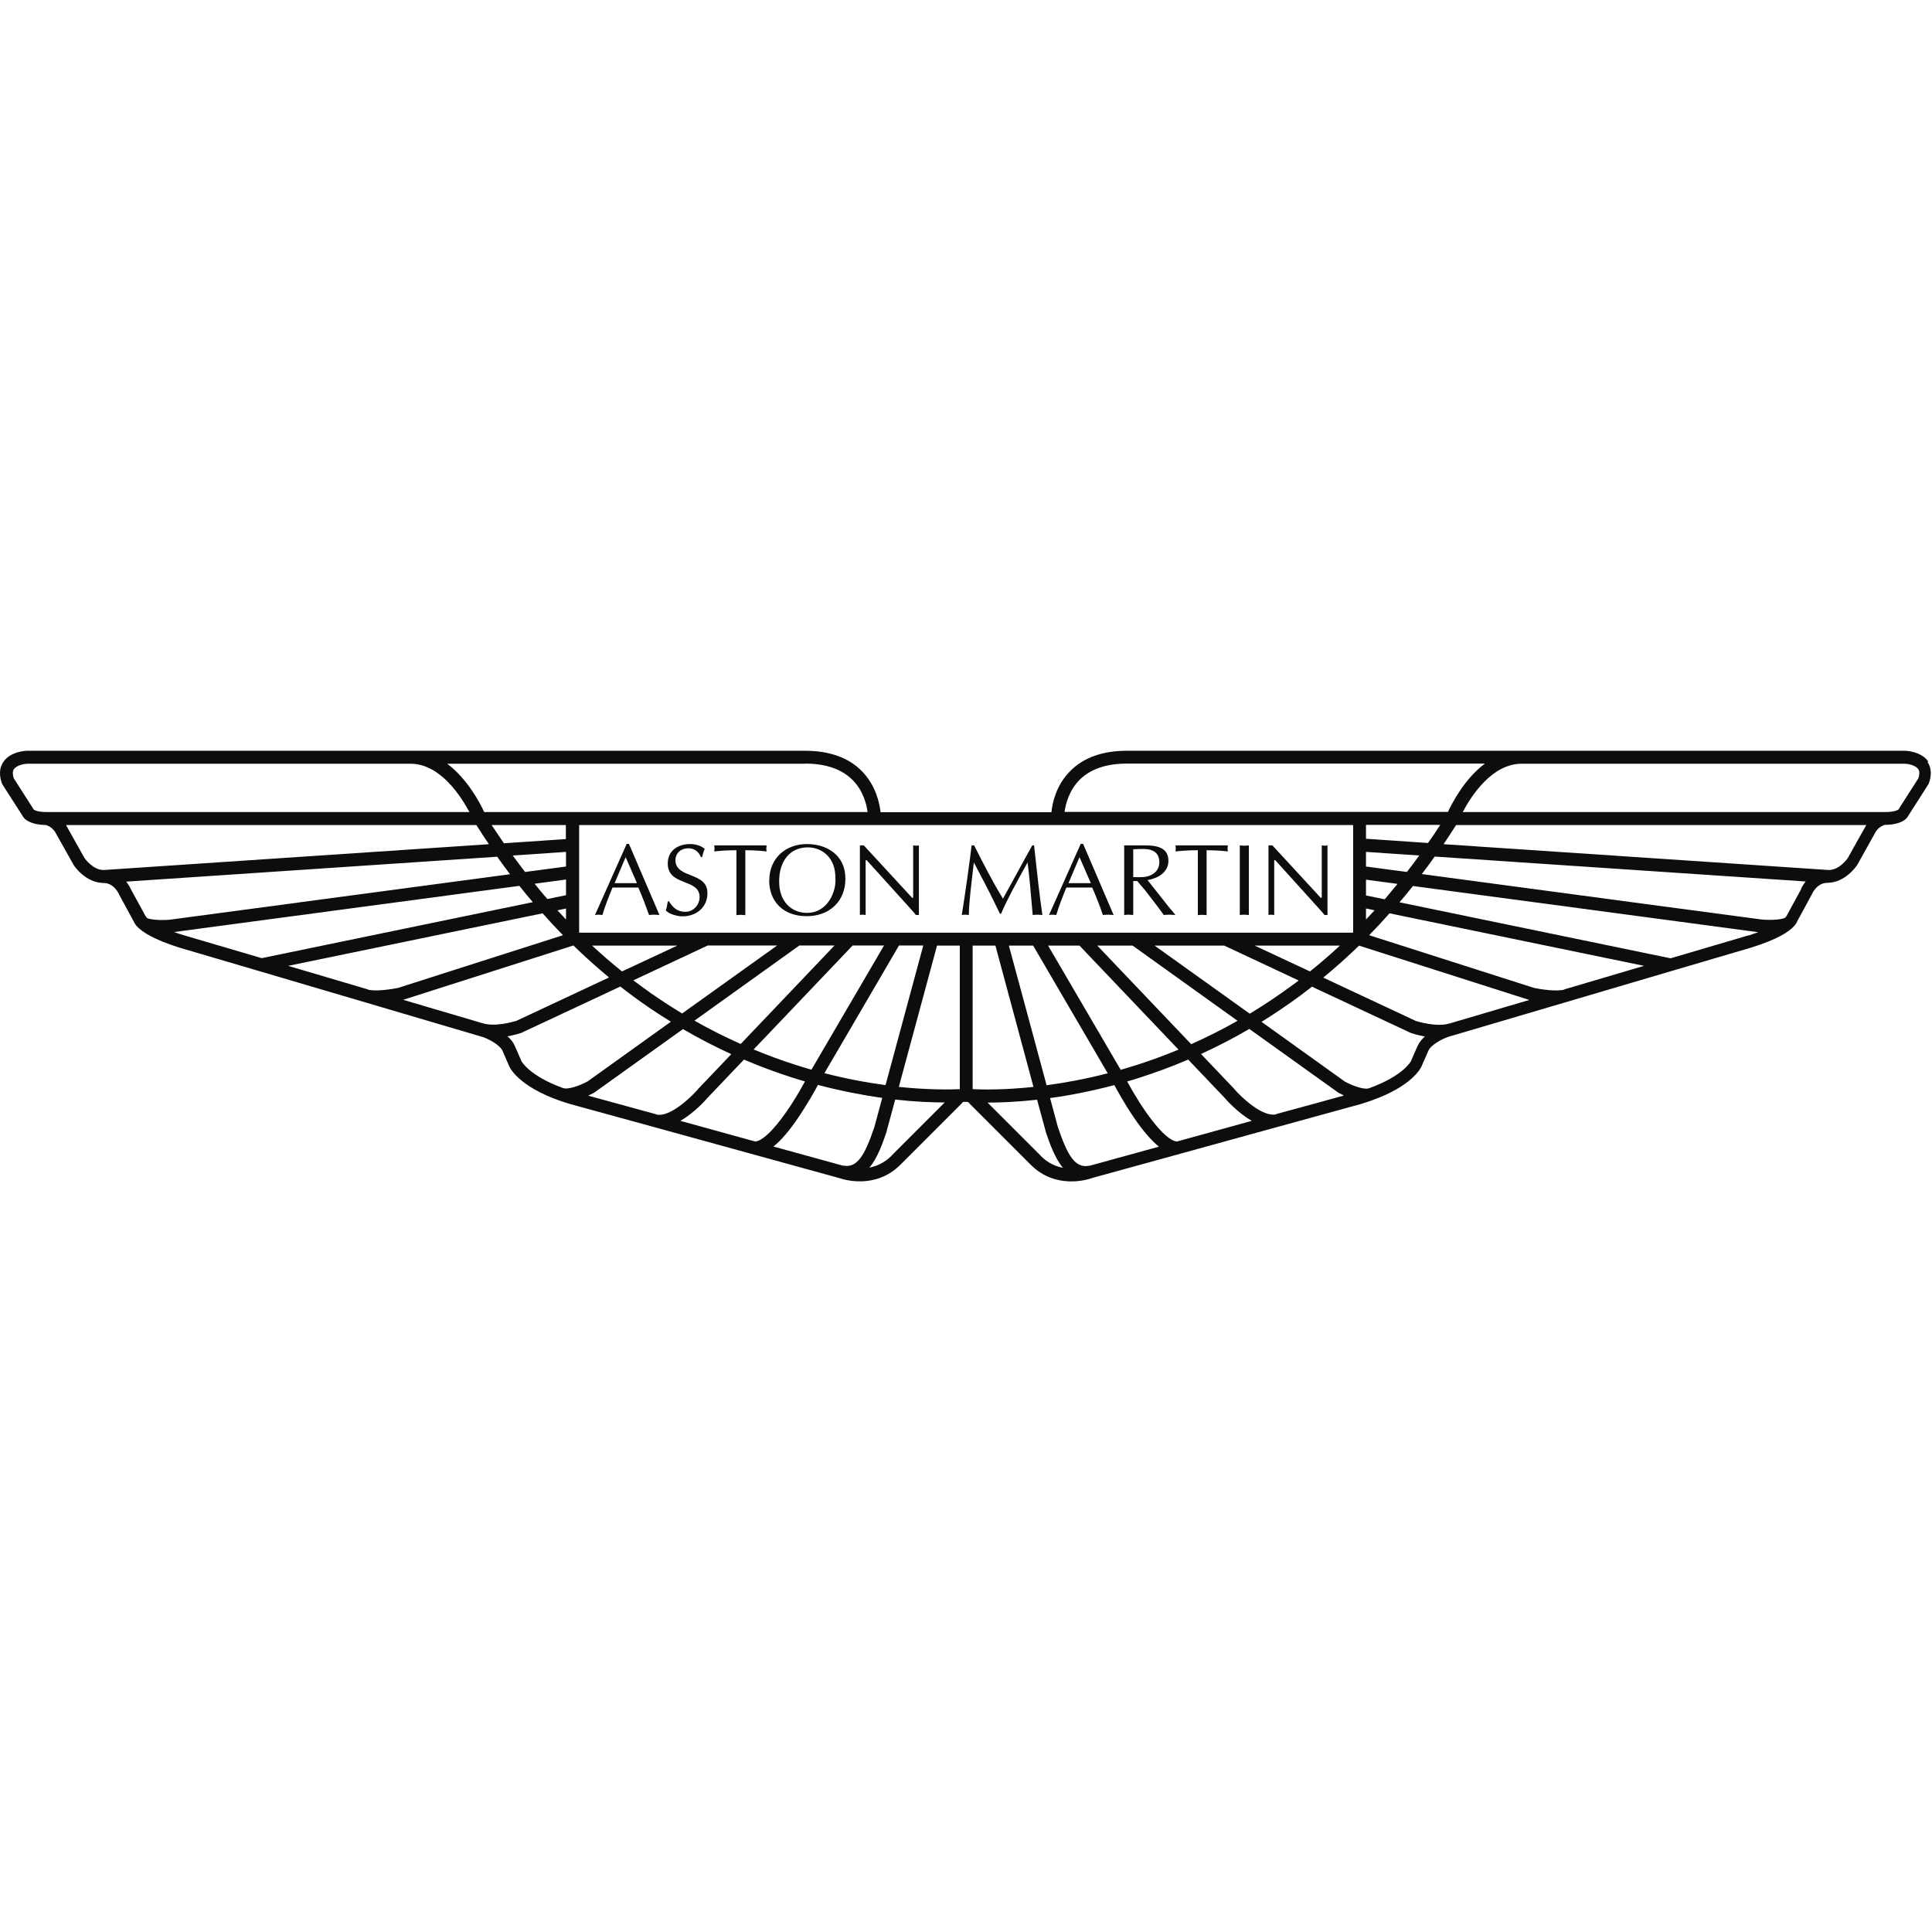 <?xml version="1.0" encoding="UTF-8"?>
<svg xmlns="http://www.w3.org/2000/svg" id="uuid-c4c31724-022d-4939-b07f-9871b1989de9" viewBox="0 0 128 128">
  <defs>
    <style>.uuid-f49b37a1-5f00-469b-89dc-62980564702c{fill:#0d0d0d;stroke-width:0px;}</style>
  </defs>
  <path class="uuid-f49b37a1-5f00-469b-89dc-62980564702c" d="m127.77,50.47c-.47-.68-1.45-.73-1.56-.73h-51.55c-1.62,0-2.9.46-3.78,1.37-.91.93-1.16,2.08-1.22,2.7h-11.32c-.07-.62-.32-1.77-1.22-2.7-.88-.91-2.16-1.37-3.78-1.37H1.79c-.11,0-1.1.05-1.56.73C.11,50.64,0,50.89,0,51.22,0,51.41.03,51.63.12,51.88c.01.03.03.06.04.09l1.39,2.17c.08.12.42.5,1.5.52.09.03.4.14.6.46.01.02,1.22,2.17,1.22,2.17,0,0,0,.01.01.02.03.05.78,1.18,1.98,1.19,0,0,0,0,0,0,0,0,0,0,.01,0,.69,0,1.01.73,1.02.76,0,.01.01.03.02.04,0,0,.94,1.73.96,1.77.02.06.06.12.12.2.03.04.06.08.1.12.33.35,1.09.86,2.82,1.4,0,0,2.27.67,5.27,1.55,0,0,0,0,0,0,5.81,1.71,14.4,4.25,14.82,4.37.42.15,1.13.53,1.3.92,0,0,.44,1.02.44,1.02.07.16.78,1.54,4.05,2.5,0,0,2.4.66,5.43,1.49h0c5.11,1.41,12.03,3.31,12.38,3.41.23.08,2.38.79,4.05-.88l4.07-4.07s.04-.05.05-.07l-.02.02s.04-.04.12-.05c.04,0,.08,0,.1,0,.02,0,.06,0,.1,0,.08.02.11.05.12.05l-.02-.02s.04.05.05.07l4.07,4.07c1.67,1.67,3.82.97,4.05.88.02,0,7.15-1.97,12.38-3.41t0,0h0c3.03-.83,5.42-1.49,5.42-1.49.26-.08.51-.16.73-.24.03,0,.05-.02.08-.03t0,0c2.58-.93,3.17-2.09,3.23-2.23,0,0,.45-1.03.45-1.03.17-.39.88-.77,1.3-.92.02,0,8.87-2.62,14.82-4.37,0,0,0,0,0,0,3.01-.89,5.27-1.55,5.27-1.55,1.73-.54,2.49-1.04,2.82-1.4.04-.04.07-.08.1-.12.06-.08.1-.14.12-.2.03-.05.96-1.77.96-1.77,0-.01.01-.03.02-.04.01-.03.33-.76,1.02-.76,0,0,0,0,.01,0,0,0,0,0,0,0,1.21-.01,1.95-1.15,1.98-1.19,0,0,.01-.02.01-.02,0,0,1.2-2.15,1.21-2.17.19-.32.51-.43.6-.46,1.08-.01,1.42-.39,1.5-.51,0,0,1.39-2.18,1.39-2.18.02-.03.03-.06.04-.09.09-.25.12-.46.12-.65,0-.34-.11-.59-.23-.76Zm-56.27,1.22c.72-.73,1.78-1.1,3.16-1.1h23.72c-1.33.99-2.16,2.58-2.45,3.2h-25.4c.07-.51.29-1.4.98-2.11Zm19,7.63v-1.04l2.09.28c-.28.34-.57.68-.85,1.02l-1.23-.25Zm.57.99c-.19.21-.38.41-.57.61v-.73l.57.12Zm-.57-2.9v-.97l3.53.24c-.27.37-.54.73-.82,1.09-1.26-.17-2.22-.3-2.71-.36Zm0-1.83v-.93h4.92c-.26.41-.53.81-.81,1.2l-4.11-.28Zm-37.16-4.99c1.38,0,2.44.37,3.16,1.1.69.7.91,1.59.98,2.11h-25.4c-.29-.63-1.13-2.21-2.45-3.2h23.72Zm-17.07,8.98c-.29-.33-.57-.67-.85-1.02l2.08-.28v1.04l-1.23.25Zm1.23.62v.73c-.19-.2-.38-.41-.57-.61l.57-.12Zm-2.71-2.42c-.28-.36-.55-.72-.82-1.09l3.53-.24v.97c-.49.07-1.45.19-2.71.36Zm-1.41-1.91c-.27-.39-.54-.8-.81-1.2h4.92v.93l-4.11.28Zm-30.28-2.06c-.59,0-.81-.12-.86-.16-.15-.24-1.14-1.79-1.33-2.08-.04-.12-.06-.23-.06-.33,0-.11.02-.2.07-.27.19-.27.71-.36.88-.36h25.4c1.96,0,3.33,2.14,3.9,3.2H3.11Zm3.77,3.84c-.7,0-1.21-.71-1.27-.79-.02-.03-1.21-2.16-1.21-2.16,0,0,0,0,0-.01,0,0,0-.01-.01-.02h27.18c.27.43.55.85.83,1.27l-25.51,1.71Zm2.86,3.16s-.06-.08-.06-.08v.03s0,0,0,0c0-.02-.02-.05-.03-.06,0,0-.95-1.75-.97-1.78-.03-.07-.13-.28-.31-.5l24.58-1.65c.28.39.56.78.85,1.16-7.44.99-22.51,3.01-22.52,3.01-.64.06-1.36,0-1.55-.12Zm2.44,1.16c-.23-.07-.45-.14-.64-.21l22.88-3.06c.29.37.59.73.89,1.08l-17.96,3.71-5.17-1.52Zm12.2,3.59h0l-5.28-1.56,16.86-3.48c.44.5.89.98,1.35,1.45-2.18.7-10.88,3.47-10.92,3.49-.4.08-1.5.26-2.02.11Zm7.63,2.25h0l-5.29-1.56,11.28-3.6c.76.74,1.55,1.45,2.36,2.12-3.06,1.43-6.11,2.86-6.13,2.87-.17.05-1.39.42-2.22.17Zm21.76,3.07c-.34-.1-.68-.2-1.02-.31-.95-.3-1.89-.65-2.81-1.03,2.55-2.68,5.88-6.17,6.56-6.89h2.08l-4.81,8.23Zm5.8-8.23h1.61c-.42,1.57-1.68,6.22-2.5,9.25-1.21-.16-2.58-.41-4.05-.79,1.01-1.73,4.27-7.3,4.94-8.46Zm-10.48,6.53c-1.05-.47-2.07-.98-3.07-1.55l6.95-4.98h2.33l-6.22,6.53Zm-3.88-2.02c-.96-.58-1.9-1.2-2.81-1.88-.14-.11-.29-.21-.43-.32l4.93-2.31h4.6c-1.38.99-3.88,2.78-6.29,4.5Zm-3.99-2.79c-.68-.54-1.34-1.12-1.98-1.71h5.64c-.99.46-2.3,1.08-3.66,1.71Zm-3.9,7.73c-2.24-.81-2.76-1.77-2.77-1.8,0-.02-.44-1.01-.44-1.01-.1-.24-.28-.45-.48-.62.5-.09.86-.21.89-.22.02,0,.03-.01.05-.02l6.54-3.06c.27.21.54.42.81.62.82.61,1.67,1.18,2.54,1.71-2.91,2.09-5.49,3.93-5.51,3.95-.47.26-1.3.57-1.62.45Zm6.15,1.73l-4.49-1.23c.19-.09.33-.16.4-.2.01,0,.03-.02.04-.03l5.84-4.18c1.04.61,2.11,1.16,3.2,1.66l-2.21,2.32s0,.01-.01.02c-.44.51-1.89,1.9-2.77,1.65Zm6.58,1.81l-4.96-1.37c.91-.53,1.66-1.36,1.8-1.53,0,0,1.03-1.08,2.41-2.53,1.05.45,2.13.85,3.22,1.2.28.09.55.17.82.25-.94,1.75-2.44,3.91-3.3,3.98Zm5.81,1.6l-4.61-1.27c.52-.41,1.08-1.07,1.69-1.98.57-.85,1.04-1.68,1.26-2.1,1.56.41,3,.68,4.26.86-.31,1.15-.52,1.92-.52,1.93-.63,1.85-1.13,2.75-2.08,2.55Zm3.22-.66c-.47.47-.99.69-1.47.79.56-.67.89-1.65,1.15-2.42,0,0,0-.02,0-.03l.56-2.06c1.35.15,2.47.19,3.28.19-1.1,1.1-3.52,3.52-3.52,3.52Zm4.51-4.41c-.65.03-2.08.05-4.03-.15l2.53-9.36h1.51v9.51Zm-25.21-10.37v-7.13h51.28v7.13h-51.28Zm31.07.86h2.08c.68.72,4.01,4.21,6.56,6.89-.92.38-1.86.73-2.81,1.03-.35.11-.69.21-1.02.31l-4.81-8.23Zm3.95,8.46c-1.48.38-2.85.63-4.05.79-.82-3.03-2.07-7.68-2.5-9.25h1.61c.68,1.16,3.93,6.73,4.94,8.46Zm-.68-8.46h2.33l6.95,4.98c-1,.57-2.02,1.08-3.07,1.55l-6.22-6.53Zm3.8,0h4.6l4.93,2.31c-.14.11-.28.22-.43.32-.91.67-1.85,1.3-2.81,1.88-2.41-1.72-4.91-3.51-6.29-4.5Zm6.62,0h5.64c-.64.6-1.31,1.17-1.98,1.71-1.36-.64-2.67-1.25-3.66-1.71Zm-18.69,9.51v-9.51h1.51l2.52,9.36c-1.95.21-3.38.18-4.03.15Zm4.51,4.41s-2.41-2.41-3.52-3.52c.81,0,1.92-.04,3.28-.19l.56,2.06s0,.02,0,.03c.26.77.6,1.75,1.15,2.42-.48-.09-1-.32-1.47-.79Zm3.22.66c-.95.2-1.45-.7-2.08-2.55,0,0-.21-.77-.52-1.93,1.27-.17,2.7-.45,4.26-.86.22.41.68,1.25,1.26,2.1.61.91,1.18,1.56,1.69,1.98-2.51.69-4.42,1.22-4.61,1.27Zm5.81-1.6c-.86-.07-2.36-2.23-3.3-3.98.27-.08.55-.16.82-.25,1.09-.35,2.17-.75,3.22-1.2,1.38,1.45,2.41,2.53,2.41,2.53.14.17.89,1,1.8,1.53-1.64.45-3.38.93-4.96,1.37Zm6.58-1.81h0c-.89.24-2.34-1.15-2.77-1.65,0,0,0-.01-.01-.02l-2.21-2.32c1.09-.5,2.16-1.05,3.2-1.66l5.84,4.18s.03.02.04.03c.07.04.21.11.39.2-.97.27-2.6.72-4.49,1.23Zm9.36-4.53s-.4.91-.44,1.01c-.01.03-.53.99-2.78,1.8-.33.12-1.15-.19-1.61-.45-.02-.01-2.6-1.86-5.51-3.95.86-.53,1.71-1.11,2.53-1.71.27-.2.54-.41.81-.62l6.54,3.06s.03.01.05.02c.03.01.39.13.89.22-.2.18-.37.39-.48.62Zm2.1-1.48c-.84.25-2.06-.12-2.22-.17-.03-.01-3.07-1.44-6.13-2.87.81-.67,1.6-1.37,2.37-2.12l11.28,3.6c-2.52.74-4.57,1.35-5.29,1.56Zm7.63-2.25h0c-.52.15-1.61-.02-2.02-.11-.04-.01-8.74-2.79-10.92-3.49.46-.47.91-.95,1.35-1.45l16.86,3.48c-1.7.5-3.53,1.04-5.28,1.56Zm12.19-3.59s-2.21.65-5.16,1.52l-17.96-3.71c.3-.35.6-.71.89-1.08l22.88,3.06c-.19.07-.41.14-.64.22Zm3.49-3.06s-.97,1.78-.97,1.78c0,.01-.02.04-.03.06h0s0-.03,0-.03c0,0-.02.03-.06.08-.19.12-.91.18-1.55.12-.02,0-15.08-2.01-22.52-3.01.29-.38.57-.76.85-1.16l24.58,1.65c-.18.22-.28.43-.31.5Zm4.3-4.23s0,0,0,.01c0,0-1.2,2.13-1.21,2.16-.06.08-.56.79-1.27.79l-25.51-1.71c.28-.42.56-.84.83-1.27h27.18s0,.01-.01.02Zm3.47-3.12c-.06.1-1.28,2.01-1.33,2.08-.05.03-.27.16-.86.16h-28c.56-1.07,1.94-3.2,3.9-3.2h25.4c.17,0,.7.09.88.36.05.07.07.16.07.27,0,.1-.02.21-.06.33Z"></path>
  <path class="uuid-f49b37a1-5f00-469b-89dc-62980564702c" d="m43.71,60.62c-.13,0-.24-.02-.35-.02-.13,0-.24.01-.36.02-.2-.56-.44-1.21-.71-1.82h-1.71c-.24.59-.48,1.19-.67,1.82-.09,0-.17-.02-.25-.02-.09,0-.16.01-.24.02l2.1-4.71h.15l2.02,4.71Zm-2.26-3.83l-.73,1.72h1.48l-.75-1.72Z"></path>
  <path class="uuid-f49b37a1-5f00-469b-89dc-62980564702c" d="m44.32,59.71c.26.43.57.7,1.09.7s.94-.45.94-.98c0-1.25-2.11-.7-2.11-2.22,0-.87.69-1.29,1.49-1.29.32,0,.71.1.96.32-.08.18-.13.36-.18.55h-.07c-.14-.36-.44-.59-.84-.59-.47,0-.85.31-.85.79,0,1.24,2.12.74,2.12,2.18,0,.96-.75,1.54-1.66,1.54-.33,0-.87-.14-1.1-.39.07-.2.1-.4.13-.6h.07Z"></path>
  <path class="uuid-f49b37a1-5f00-469b-89dc-62980564702c" d="m49.39,60.63c-.11,0-.2-.02-.3-.02-.1,0-.2.01-.3.02v-4.3c-.68,0-1.09.04-1.47.08,0-.07.02-.14.02-.2s-.01-.13-.02-.2h3.47c0,.07-.02.13-.02.2s.01.14.02.2c-.34-.04-.81-.08-1.41-.08v4.3Z"></path>
  <path class="uuid-f49b37a1-5f00-469b-89dc-62980564702c" d="m50.97,58.32c0-1.48,1.1-2.4,2.49-2.4,1.27,0,2.55.69,2.55,2.3,0,1.5-1.06,2.48-2.57,2.48s-2.48-.94-2.48-2.38m3.96-1.53c-.34-.42-.86-.65-1.4-.65-1.18,0-1.9.9-1.9,2.26s.84,2.08,1.84,2.08c1.42,0,1.93-1.47,1.89-2.21,0-.56-.08-1.03-.43-1.48"></path>
  <path class="uuid-f49b37a1-5f00-469b-89dc-62980564702c" d="m60.88,60.62h-.2c-.07-.09-.21-.26-.35-.41l-2.91-3.22h-.07v3.63c-.07,0-.13-.02-.19-.02-.07,0-.13.01-.19.02v-4.61h.26l3.2,3.47h.07v-3.47c.06,0,.12.02.19.02.06,0,.12-.01.19-.02v4.61Z"></path>
  <path class="uuid-f49b37a1-5f00-469b-89dc-62980564702c" d="m68.51,56.01c.18,1.66.36,3.32.55,4.61-.12,0-.22-.02-.32-.02-.11,0-.22.01-.32.02-.11-1.35-.25-2.81-.34-3.48-.78,1.4-1.36,2.47-1.76,3.4h-.07l-.37-.76c-.43-.89-.9-1.76-1.36-2.64-.15,1.31-.33,2.65-.33,3.48-.09,0-.16-.02-.23-.02-.09,0-.16.01-.24.02.18-1.08.58-3.9.65-4.61h.17c.54,1.07,1.18,2.34,1.91,3.53.64-1.15,1.26-2.32,1.94-3.53h.14Z"></path>
  <path class="uuid-f49b37a1-5f00-469b-89dc-62980564702c" d="m73.78,60.62c-.13,0-.24-.02-.35-.02-.13,0-.24.01-.36.02-.19-.56-.44-1.21-.71-1.82h-1.71c-.24.59-.48,1.19-.67,1.82-.09,0-.17-.02-.25-.02-.09,0-.16.01-.23.02l2.1-4.71h.16l2.02,4.71Zm-2.26-3.83l-.73,1.72h1.48l-.75-1.72Z"></path>
  <path class="uuid-f49b37a1-5f00-469b-89dc-62980564702c" d="m74.49,56.01h1.43c1.04,0,1.49.34,1.49,1.02,0,.78-.7,1.16-1.38,1.28l1.39,1.76.32.38.13.17c-.14,0-.26-.02-.39-.02s-.26.01-.38.02c-.15-.21-.28-.4-.43-.59l-.79-1.03-.54-.63h-.26v2.25c-.11,0-.2-.02-.3-.02s-.2.01-.3.02v-4.61Zm.59,2.1c.09,0,.53.03.87-.03.49-.1.86-.44.86-.96,0-.46-.24-.77-.74-.85-.25-.04-.71-.02-.99,0v1.85Z"></path>
  <path class="uuid-f49b37a1-5f00-469b-89dc-62980564702c" d="m79.96,60.63c-.11,0-.2-.02-.3-.02-.1,0-.2.01-.3.02v-4.3c-.68,0-1.09.04-1.48.08,0-.07.02-.14.02-.2s-.02-.13-.02-.2h3.47c0,.07-.02.13-.02.2s.01.14.02.2c-.34-.04-.81-.08-1.41-.08v4.3Z"></path>
  <path class="uuid-f49b37a1-5f00-469b-89dc-62980564702c" d="m82.14,56.01c.09,0,.2.02.3.02.09,0,.19-.01.3-.02v4.61c-.11,0-.2-.02-.3-.02-.1,0-.2.01-.3.02v-4.61Z"></path>
  <path class="uuid-f49b37a1-5f00-469b-89dc-62980564702c" d="m87.95,60.62h-.2c-.07-.09-.21-.26-.35-.41l-2.91-3.22h-.07v3.63c-.07,0-.13-.02-.19-.02-.07,0-.13.01-.19.02v-4.61h.26l3.2,3.47h.07v-3.47c.06,0,.12.02.19.02.06,0,.12-.01.19-.02v4.61Z"></path>
</svg>
